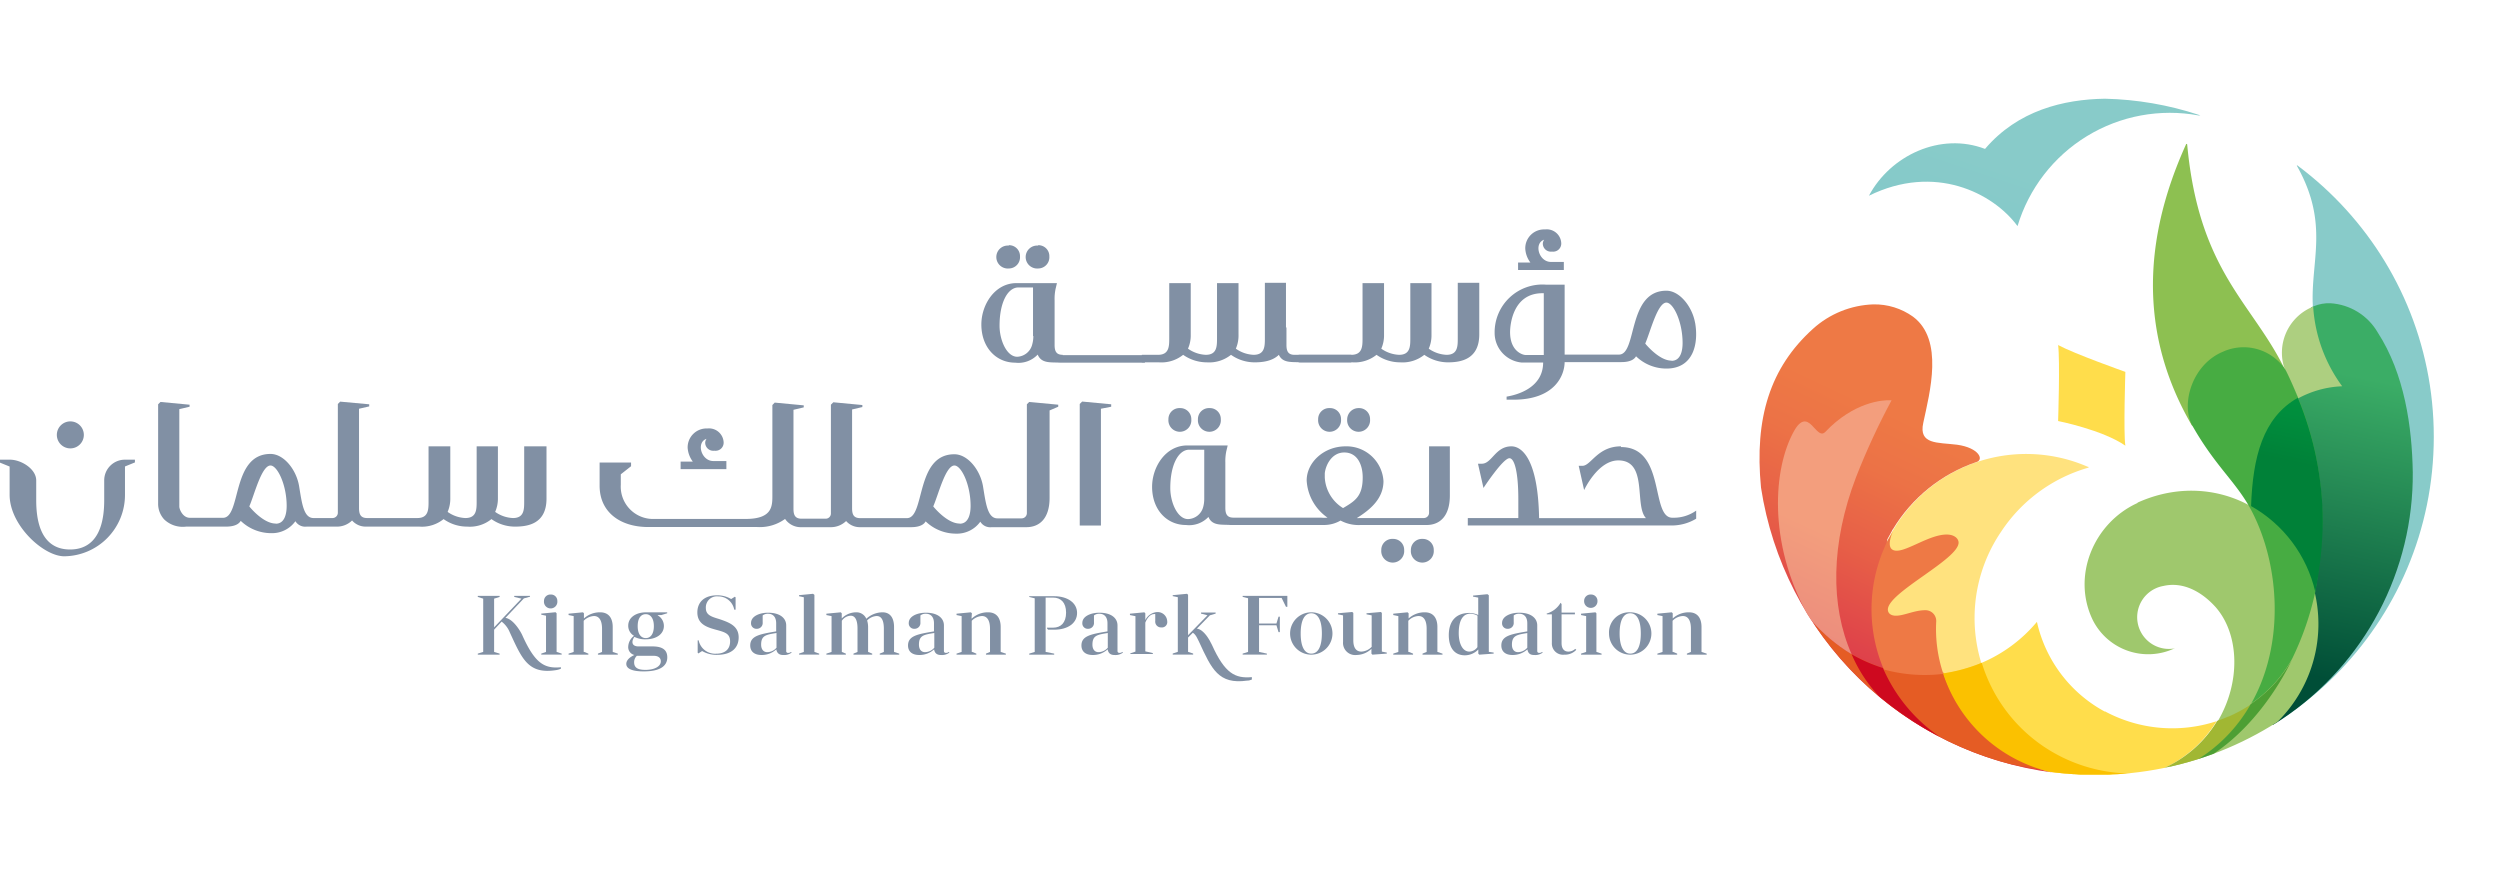<svg xmlns="http://www.w3.org/2000/svg" xmlns:xlink="http://www.w3.org/1999/xlink" viewBox="0 0 309.24 109.65"><defs><style>.cls-1{fill:none;}.cls-2{clip-path:url(#clip-path);}.cls-3{fill:#8190a4;}.cls-4{clip-path:url(#clip-path-49);}.cls-5{fill:#ffe27e;}.cls-6{fill:#ffdd4b;}.cls-7{clip-path:url(#clip-path-51);}.cls-8{fill:url(#linear-gradient);}.cls-9{fill:#88cbc9;}.cls-10{clip-path:url(#clip-path-53);}.cls-11{fill:url(#linear-gradient-2);}.cls-12{fill:#8dc051;}.cls-13{fill:#9fc86d;}.cls-14{fill:#a1b733;}.cls-15{fill:#4d9f34;}.cls-16{fill:#e55c24;}.cls-17{clip-path:url(#clip-path-60);}.cls-18{fill:url(#linear-gradient-3);}.cls-19{clip-path:url(#clip-path-61);}.cls-20{fill:url(#linear-gradient-4);}.cls-21{fill:#ee7945;}.cls-22{fill:#ce091f;}.cls-23{fill:#fbc100;}.cls-24{fill:#adcf80;}.cls-25{fill:#47ac42;}.cls-26{clip-path:url(#clip-path-67);}.cls-27{fill:url(#linear-gradient-5);}</style><clipPath id="clip-path" transform="translate(-0.04 12.21)"><rect class="cls-1" width="301.08" height="83.68"/></clipPath><clipPath id="clip-path-49" transform="translate(-0.04 12.21)"><circle class="cls-1" cx="259.27" cy="41.82" r="41.82"/></clipPath><clipPath id="clip-path-51" transform="translate(-0.04 12.21)"><path class="cls-1" d="M224.29,28.47c-5.28,4.77-7.26,11-6.42,19.64a41.94,41.94,0,0,0,36.07,35.23,18.3,18.3,0,0,1-13.55-12.29l-.34-.21a19.08,19.08,0,0,1-.81-5.92v-.21a1.07,1.07,0,0,0-1.09-1.18,6.38,6.38,0,0,0-2,.38,6.11,6.11,0,0,1-1.65.29c-.88,0-1.22-.54-1.22-1,0-1.18,2.2-2.75,4.52-4.39,2-1.4,4.22-3,4.22-3.89,0-.29-.34-.8-1.22-.8a10.19,10.19,0,0,0-3.59,1.1,7.33,7.33,0,0,1-2.58.84,1.07,1.07,0,0,1-1-.46.8.8,0,0,1-.13-.43,1.06,1.06,0,0,1,0-.67l.6-1.1s0-.08.08-.13a19.31,19.31,0,0,1,10.31-8.32c1-.25.38-1.77-2.37-2.15-2.41-.3-4.77,0-4.18-2.7.8-3.76,2.58-10.27-1.27-13.14a8.15,8.15,0,0,0-4.9-1.52A11.72,11.72,0,0,0,224.29,28.47Z"/></clipPath><linearGradient id="linear-gradient" x1="-6735.61" y1="-2006.98" x2="-6735.19" y2="-2006.98" gradientTransform="translate(507637.67 -571580.57) rotate(-65) scale(108.76)" gradientUnits="userSpaceOnUse"><stop offset="0" stop-color="#cf0d4f"/><stop offset="0.05" stop-color="#d1154e"/><stop offset="0.35" stop-color="#de404a"/><stop offset="0.62" stop-color="#e75f47"/><stop offset="0.84" stop-color="#ec7246"/><stop offset="1" stop-color="#ee7945"/></linearGradient><clipPath id="clip-path-53" transform="translate(-0.04 12.21)"><path class="cls-1" d="M286.22,25.68l-.3.13a19.37,19.37,0,0,0,3.38,9.54,13,13,0,0,0-5.37,1.57c.05.08.05.17.09.21a39.9,39.9,0,0,1,3,15.16,44.41,44.41,0,0,1-.59,6.3c-.09.63-.17,1.22-.25,1.85-.05.17-.09.34-.13.47A17,17,0,0,1,281,77.3l.17.17c.42-.26.84-.51,1.27-.81a36.34,36.34,0,0,0,16.05-30.45c-.09-5.58-1-12.16-4.35-17.32a7.28,7.28,0,0,0-5.83-3.59A4.85,4.85,0,0,0,286.22,25.68Z"/></clipPath><linearGradient id="linear-gradient-2" x1="-6730.1" y1="-1984.83" x2="-6729.67" y2="-1984.83" gradientTransform="matrix(18.19, -85.56, 85.56, 18.19, 292506.8, -539645.74)" gradientUnits="userSpaceOnUse"><stop offset="0" stop-color="#004e37"/><stop offset="1" stop-color="#3bad66"/></linearGradient><clipPath id="clip-path-60" transform="translate(-0.04 12.21)"><path class="cls-1" d="M245.58,6.21C240.09,4.1,233.88,7,231.22,12a0,0,0,0,0,0,0c8.11-4,15.33-.38,18.38,3.76h0A19.67,19.67,0,0,1,272,2.07c.13,0,.21,0,.21,0s0,0-.21-.08A39.86,39.86,0,0,0,260.41,0C255.3.08,249.64,1.44,245.58,6.21Z"/></clipPath><linearGradient id="linear-gradient-3" x1="-6709.55" y1="-1982.29" x2="-6709.13" y2="-1982.29" gradientTransform="matrix(22.53, -67.63, 67.63, 22.53, 285475.92, -409053.56)" gradientUnits="userSpaceOnUse"><stop offset="0" stop-color="#0975bb"/><stop offset="0.07" stop-color="#2184be"/><stop offset="0.17" stop-color="#419ac1"/><stop offset="0.28" stop-color="#5bacc4"/><stop offset="0.41" stop-color="#70bac6"/><stop offset="0.55" stop-color="#7ec4c8"/><stop offset="0.72" stop-color="#85c9c9"/><stop offset="1" stop-color="#88cbc9"/></linearGradient><clipPath id="clip-path-61" transform="translate(-0.04 12.21)"><path class="cls-1" d="M225.81,41.23c-.46.46-.88,0-1.39-.55-.63-.72-1.4-1.4-2.41.33-2.7,4.74-3.21,13.9,1.48,22.56.21.3.38.63.59.93a20.84,20.84,0,0,0,5,4.22c-2.66-6-2.58-13.72.55-21.92a87.65,87.65,0,0,1,4.39-9.5h-.21C233,37.26,229.36,37.47,225.81,41.23Z"/></clipPath><linearGradient id="linear-gradient-4" x1="-6704.81" y1="-1993.27" x2="-6704.38" y2="-1993.27" gradientTransform="translate(336570 -379339.45) rotate(-65) scale(72.49)" gradientUnits="userSpaceOnUse"><stop offset="0" stop-color="#e1737c"/><stop offset="1" stop-color="#f39e7d"/></linearGradient><clipPath id="clip-path-67" transform="translate(-0.04 12.21)"><path class="cls-1" d="M278.49,50.39A16.41,16.41,0,0,1,286.43,61a46.3,46.3,0,0,0,.93-8.75A40.14,40.14,0,0,0,284.27,37C279.92,39.45,278.7,44.39,278.49,50.39Z"/></clipPath><linearGradient id="linear-gradient-5" x1="-6689.94" y1="-1955" x2="-6689.52" y2="-1955" gradientTransform="matrix(11.33, -53.28, 53.28, 11.33, 180212.69, -334238.15)" gradientUnits="userSpaceOnUse"><stop offset="0" stop-color="#008138"/><stop offset="0.26" stop-color="#008e3d"/><stop offset="0.63" stop-color="#009a42"/><stop offset="1" stop-color="#009e44"/></linearGradient></defs><g id="Layer_2" data-name="Layer 2"><g id="Layer_1-2" data-name="Layer 1"><g class="cls-2"><path class="cls-3" d="M8.87,39.92a1.67,1.67,0,0,1,0,3.33,1.67,1.67,0,1,1,0-3.33" transform="translate(-0.04 12.21)"/></g><g class="cls-2"><path class="cls-3" d="M146,38.27a1.36,1.36,0,0,1,1.4,1.39,1.42,1.42,0,1,1-2.83,0A1.36,1.36,0,0,1,146,38.27" transform="translate(-0.04 12.21)"/></g><g class="cls-2"><path class="cls-3" d="M149.65,38.27a1.35,1.35,0,0,1,1.4,1.39,1.42,1.42,0,1,1-2.83,0,1.36,1.36,0,0,1,1.43-1.39" transform="translate(-0.04 12.21)"/></g><g class="cls-2"><path class="cls-3" d="M164.52,38.27a1.35,1.35,0,0,1,1.4,1.39,1.42,1.42,0,1,1-2.83,0,1.36,1.36,0,0,1,1.43-1.39" transform="translate(-0.04 12.21)"/></g><g class="cls-2"><path class="cls-3" d="M168.11,38.27a1.35,1.35,0,0,1,1.4,1.39,1.42,1.42,0,1,1-2.83,0,1.41,1.41,0,0,1,1.43-1.39" transform="translate(-0.04 12.21)"/></g><g class="cls-2"><path class="cls-3" d="M172.34,54.45a1.35,1.35,0,0,1,1.39,1.39,1.42,1.42,0,1,1-2.83,0,1.36,1.36,0,0,1,1.44-1.39" transform="translate(-0.04 12.21)"/></g><g class="cls-2"><path class="cls-3" d="M176,54.45a1.35,1.35,0,0,1,1.39,1.39,1.42,1.42,0,1,1-2.83,0A1.37,1.37,0,0,1,176,54.45" transform="translate(-0.04 12.21)"/></g><g class="cls-2"><path class="cls-3" d="M200.55,43c-2.91,0-3.71,2.41-4.77,2.41h-.46l.67,3s1.69-3.67,4.23-3.67c3.71,0,1.94,5.58,3.42,7.14H190.42C190.29,44.52,188.26,43,187,43c-2,0-2.41,2.15-3.67,2.15h-.47l.68,3s2.41-3.68,3.21-3.68c.63,0,1.1,1.74,1.1,5.07v2.33h-6.25v.92h25.17a5.84,5.84,0,0,0,3.08-.84l0-1a4.76,4.76,0,0,1-2.88.88c-2.83.13-.8-8.74-6.42-8.74" transform="translate(-0.04 12.21)"/></g><g class="cls-2"><path class="cls-3" d="M176.81,43v8.23a.65.65,0,0,1-.63.64h-8a.75.75,0,0,1-.3,0c1.6-1,3.29-2.37,3.29-4.57a4.58,4.58,0,0,0-4.68-4.3c-2.71,0-4.82,2-4.82,4.22a6,6,0,0,0,2.58,4.6,3.75,3.75,0,0,1-.81,0H152.61c-.8,0-1-.47-1-1.23V45a6.05,6.05,0,0,1,.12-1.4l.17-.71h-5c-2.71,0-4.35,2.7-4.35,5.11,0,2.87,1.85,4.73,4.18,4.73a3.28,3.28,0,0,0,2.79-1c.46,1.14,1.64.92,2.74,1h11.53a4.07,4.07,0,0,0,2.07-.55,4.7,4.7,0,0,0,2.49.55h8.16c1.6,0,2.87-1.06,2.87-3.64V43ZM149,49.5a3.78,3.78,0,0,1-.13,1A2,2,0,0,1,147,52c-1.31,0-2.2-2.07-2.2-3.84,0-2.88,1-4.65,2.24-4.74H149s0,5.92,0,6m17.19,1.23a4.74,4.74,0,0,1-2.28-3.8c0-.13,0-.34,0-.51.09-.93.81-2.58,2.41-2.58s2.28,1.48,2.28,3.09c0,2.32-.93,2.91-2.45,3.8" transform="translate(-0.04 12.21)"/></g><g class="cls-2"><path class="cls-3" d="M89.84,44.82H88.28c-1.52,0-2.15-2.33-.84-2.75a.87.87,0,0,0-.17.47,1,1,0,0,0,1.14,1,1,1,0,0,0,1.14-1.06,1.81,1.81,0,0,0-2-1.69,2.34,2.34,0,0,0-2.45,2.41,3.21,3.21,0,0,0,.64,1.69H84.23v.93h5.66v-1Z" transform="translate(-0.04 12.21)"/></g><g class="cls-2"><path class="cls-3" d="M8.7,55.76c-1.9,0-4.18-1-4.18-6.09V47.22c0-1.43-1.86-2.57-3.25-2.57H0V45l1.23.5V49c0,3.75,4.18,7.6,6.76,7.6A7.59,7.59,0,0,0,15.5,49V45.49l1.23-.5v-.34H15.5a2.56,2.56,0,0,0-2.57,2.57v2.45c0,5.11-2.33,6.09-4.23,6.09" transform="translate(-0.04 12.21)"/></g><g class="cls-2"><polygon class="cls-3" points="137.45 50.31 137.45 50.01 133.86 49.67 133.56 49.97 133.56 65.01 136.18 65.01 136.18 50.56 137.45 50.31"/></g><g class="cls-2"><path class="cls-3" d="M64.88,43v6.8c0,1,0,2.07-1.39,2.07a4.11,4.11,0,0,1-2.2-.76,4.13,4.13,0,0,0,.34-1.73V43H59v6.8c0,1,0,2.07-1.4,2.07a4.08,4.08,0,0,1-2.19-.76,4.13,4.13,0,0,0,.33-1.73V43H53.05v6.8c0,1,0,2.07-1.39,2.07H45.45c-.8,0-1-.47-1-1.23V38.35l1.26-.29V37.8l-3.59-.33-.29.29V51.24a.66.66,0,0,1-.64.63H38.82c-1.23,0-1.44-1.86-1.78-3.93s-1.9-4-3.54-4c-4.86,0-3.59,7.9-5.88,7.9H23.53c-.89,0-1.31-1.06-1.31-1.39V38.4l1.27-.3v-.25l-3.6-.34-.29.29V50.05a2.84,2.84,0,0,0,.76,2,3.31,3.31,0,0,0,2.7.88H28c1.44,0,1.73-.59,1.82-.71a5.45,5.45,0,0,0,3.76,1.52,3.56,3.56,0,0,0,3-1.48,1.42,1.42,0,0,0,1.39.67h3.68a2.66,2.66,0,0,0,1.94-.76,2.22,2.22,0,0,0,1.65.76h6.67a4.25,4.25,0,0,0,3-.93,5,5,0,0,0,2.92.93,4.23,4.23,0,0,0,3-.93,5,5,0,0,0,2.92.93c1.56,0,3.89-.33,3.89-3.46V43H64.88ZM34.13,52.55c-1.52,0-3.17-2-3.25-2.12.63-1.47,1.52-5.06,2.62-5.06.84,0,2,2.36,2,5,0,.8-.17,2.2-1.35,2.2" transform="translate(-0.04 12.21)"/></g><g class="cls-2"><path class="cls-3" d="M130.94,38.1v-.25l-3.59-.34-.29.29V51.28a.65.65,0,0,1-.64.63h-3c-1.23,0-1.44-1.86-1.78-3.93s-1.9-4-3.55-4c-4.85,0-3.59,7.9-5.87,7.9h-5.78c-.81,0-1-.46-1-1.22V38.44l1.27-.3v-.25l-3.59-.34-.3.3V51.32a.64.64,0,0,1-.63.63h-3c-.8,0-1-.46-1-1.22V38.48l1.27-.3v-.25l-3.59-.34-.29.3v11c0,1.4.12,3.09-3.3,3.09H80.64a4,4,0,0,1-3.81-4.23V46.46l1.27-1V45H74.21v2.87c0,3.33,2.62,5.11,6,5.11H93.69a5.3,5.3,0,0,0,3.46-1A2.34,2.34,0,0,0,99,53h3.76a2.7,2.7,0,0,0,1.94-.76,2.25,2.25,0,0,0,1.65.76h6.38c1.43,0,1.73-.59,1.81-.72a5.4,5.4,0,0,0,3.76,1.52,3.56,3.56,0,0,0,3-1.48,1.43,1.43,0,0,0,1.4.68H127c1.61,0,2.87-1.06,2.87-3.63V38.56Zm-12.2,14.45c-1.53,0-3.17-2-3.26-2.12.64-1.47,1.52-5.06,2.62-5.06.85,0,2,2.36,2,5,0,.8-.17,2.2-1.35,2.2" transform="translate(-0.04 12.21)"/></g><g class="cls-2"><path class="cls-3" d="M68.17,61.33a.78.78,0,0,1,.81.8.83.83,0,1,1-1.65,0,.79.79,0,0,1,.84-.8" transform="translate(-0.04 12.21)"/></g><g class="cls-2"><polygon class="cls-3" points="66.95 80.85 67.54 80.64 67.54 76.16 66.95 76.03 66.95 75.9 68.72 75.73 68.85 75.86 68.85 80.64 69.48 80.85 69.48 80.97 66.95 80.97 66.95 80.85"/></g><g class="cls-2"><path class="cls-3" d="M72.31,68.43l.51.21v.13H70.37v-.13l.63-.21V64l-.63-.13V63.7l1.78-.17.12.12,0,.64,0,0a2.92,2.92,0,0,1,2-.76c1.1,0,1.56.76,1.56,1.82v3.08l.63.21v.13H74v-.13l.51-.21V65.56c0-.85-.25-1.57-1-1.57a1.91,1.91,0,0,0-1.27.59v3.85Z" transform="translate(-0.04 12.21)"/></g><g class="cls-2"><path class="cls-3" d="M81.4,63.91a1.5,1.5,0,0,1,.76,1.31c0,1-.93,1.65-2.24,1.65a2.87,2.87,0,0,1-1.4-.3,1.08,1.08,0,0,0-.25.63c0,.34.25.55.76.55h1.73c1.27,0,1.82.47,1.82,1.35,0,1.1-.93,1.74-2.92,1.74-1.35,0-2.15-.3-2.15-.93,0-.43.38-.81,1-1.1a1,1,0,0,1-.76-1.06,1.74,1.74,0,0,1,.72-1.31,1.42,1.42,0,0,1-.72-1.26c0-1,.93-1.65,2.24-1.65h2.58v.12l-.72.22H81.4Zm-2.58,5a1.07,1.07,0,0,0-.34.81c0,.72.55.93,1.39.93,1.15,0,1.91-.43,1.91-1.06,0-.38-.26-.68-.89-.68H78.82m1.1-2.19c.59,0,1-.51,1-1.48s-.42-1.48-1-1.48-1,.47-1,1.48.43,1.48,1,1.48" transform="translate(-0.04 12.21)"/></g><g class="cls-2"><path class="cls-3" d="M86.3,67h.16a2.08,2.08,0,0,0,2.16,1.65c1.1,0,1.73-.55,1.73-1.52s-.63-1.14-1.73-1.44-2.32-.67-2.32-2.15c0-1.18.76-2.11,2.45-2.11a3.28,3.28,0,0,1,1.73.46l.46-.29.09.08v1.52h-.17a2,2,0,0,0-2-1.64A1.37,1.37,0,0,0,87.35,63c0,.84.63,1.06,1.61,1.35,1.26.42,2.45.85,2.45,2.28,0,1.23-.81,2.16-2.66,2.16a3.49,3.49,0,0,1-1.86-.47l-.47.3-.08-.09V67Z" transform="translate(-0.04 12.21)"/></g><g class="cls-2"><path class="cls-3" d="M96.09,68.09a2.63,2.63,0,0,1-1.85.72c-.93,0-1.4-.47-1.4-1.18,0-1.19,1.19-1.4,3.21-1.74v-1c0-.72-.34-1.18-1-1.18a1,1,0,0,0-.67.21v.85a.72.72,0,0,1-.72.8.67.67,0,0,1-.72-.72c0-.84,1.06-1.27,2.11-1.27,1.48,0,2.24.68,2.24,1.57V68.3a.22.22,0,0,0,.25.25.49.49,0,0,0,.34-.12l.09.08a1.54,1.54,0,0,1-1.06.3c-.42,0-.76-.17-.85-.72Zm0-2c-1.3.21-1.9.3-1.9,1.44,0,.59.3.93.76.93a1.52,1.52,0,0,0,1.14-.55Z" transform="translate(-0.04 12.21)"/></g><g class="cls-2"><polygon class="cls-3" points="98.84 80.85 99.43 80.64 99.43 73.88 98.84 73.75 98.84 73.62 100.57 73.45 100.74 73.58 100.74 80.64 101.33 80.85 101.33 80.97 98.84 80.97 98.84 80.85"/></g><g class="cls-2"><path class="cls-3" d="M104.16,68.43l.51.21v.13h-2.41v-.13l.64-.21V64l-.64-.13V63.7l1.78-.17.12.12,0,.64,0,0a2.51,2.51,0,0,1,1.78-.76,1.32,1.32,0,0,1,1.26.8,3,3,0,0,1,2-.8c1,0,1.43.76,1.43,1.82v3.08l.64.21v.13h-2.41v-.13l.51-.21V65.56c0-.89-.22-1.57-.89-1.57a1.77,1.77,0,0,0-1.18.55,2.82,2.82,0,0,1,.12.8v3.09l.51.21v.13h-2.32v-.13l.5-.21V65.51c0-.84-.21-1.56-.84-1.56a1.39,1.39,0,0,0-1.1.63v3.85Z" transform="translate(-0.04 12.21)"/></g><g class="cls-2"><path class="cls-3" d="M115.61,68.09a2.65,2.65,0,0,1-1.86.72c-.93,0-1.39-.47-1.39-1.18,0-1.19,1.18-1.4,3.21-1.74v-1c0-.72-.34-1.18-1-1.18a1,1,0,0,0-.68.21v.85a.72.72,0,0,1-.72.8.67.67,0,0,1-.72-.72c0-.84,1.06-1.27,2.12-1.27,1.47,0,2.23.68,2.23,1.57V68.3c0,.17.09.25.26.25a.52.52,0,0,0,.34-.12l.08.08a1.51,1.51,0,0,1-1.06.3c-.42,0-.76-.17-.84-.72Zm0-2c-1.31.21-1.9.3-1.9,1.44,0,.59.29.93.76.93a1.56,1.56,0,0,0,1.14-.55Z" transform="translate(-0.04 12.21)"/></g><g class="cls-2"><path class="cls-3" d="M120.3,68.43l.51.21v.13h-2.45v-.13l.63-.21V64l-.63-.13V63.7l1.77-.17.13.12-.05.64.05,0a2.89,2.89,0,0,1,2-.76c1.1,0,1.56.76,1.56,1.82v3.08l.64.21v.13H122v-.13l.5-.21V65.56c0-.85-.25-1.57-1-1.57a1.89,1.89,0,0,0-1.26.59v3.85Z" transform="translate(-0.04 12.21)"/></g><g class="cls-2"><path class="cls-3" d="M129.38,61.75v6.68l1.06.21v.13h-3.09v-.13l.68-.21V61.8l-.68-.17v-.09h3.09c1.64,0,2.83.81,2.83,2.07s-1.14,2.07-2.83,2.07h-.76l-.13-.17v-.08h.76c.93,0,1.6-.59,1.6-1.86s-.67-1.86-1.6-1.86h-.93Z" transform="translate(-0.04 12.21)"/></g><g class="cls-2"><path class="cls-3" d="M137.07,68.09a2.65,2.65,0,0,1-1.86.72c-.93,0-1.4-.47-1.4-1.18,0-1.19,1.19-1.4,3.22-1.74v-1c0-.72-.34-1.18-1-1.18a1,1,0,0,0-.67.21v.85a.72.72,0,0,1-.72.8.67.67,0,0,1-.72-.72c0-.84,1.06-1.27,2.11-1.27,1.48,0,2.24.68,2.24,1.57V68.3c0,.17.09.25.26.25a.48.48,0,0,0,.33-.12l.09.08a1.51,1.51,0,0,1-1.06.3c-.42,0-.76-.17-.84-.72Zm0-2c-1.31.21-1.9.3-1.9,1.44,0,.59.29.93.76.93a1.56,1.56,0,0,0,1.14-.55Z" transform="translate(-0.04 12.21)"/></g><g class="cls-2"><path class="cls-3" d="M140.45,64l-.64-.13V63.7l1.78-.17.12.12,0,.85,0,0a1.76,1.76,0,0,1,1.44-1,1.19,1.19,0,0,1,1.27,1.14.66.66,0,0,1-.72.76.72.72,0,0,1-.76-.8v-.85a.17.17,0,0,0-.13,0c-.72,0-1.1,1.06-1.1,1.06v3.55l.93.21v.12h-2.78V68.6l.63-.21V64Z" transform="translate(-0.04 12.21)"/></g><g class="cls-2"><path class="cls-3" d="M69.4,70.33c-2,.17-3.17-.42-4.77-4-.3-.64-1.19-2-2.07-2.11l2.28-2.41.76-.21V61.5H63.65v.13l.89.21-3.38,3.55V61.84l.68-.21V61.5h-2.7v.13l.67.21v6.59l-.67.21v.13h2.7v-.13l-.68-.21V65.68l.93-1a3.17,3.17,0,0,1,1,1.31c1.52,3.3,2.28,5.24,5.74,4.69a2.41,2.41,0,0,0,.59-.17l0-.21H69.4" transform="translate(-0.04 12.21)"/></g><g class="cls-2"><path class="cls-3" d="M154.85,71.55c-2,.17-3.29-.42-4.9-4-.3-.63-1-1.9-1.86-2l1.61-1.65.71-.21v-.13H148.6v.13l.8.21L147,66.36v-5l-.13-.12-1.77.17v.12l.63.13v6.76l-.63.21v.13h2.53v-.13l-.63-.21V66.65l.59-.59c.38.21.63.85.8,1.19,1.52,3.29,2.37,5.23,5.91,4.73.17,0,.26,0,.59-.13l0-.3h-.13" transform="translate(-0.04 12.21)"/></g><g class="cls-2"><polygon class="cls-3" points="155.74 77.34 155.74 80.64 156.71 80.85 156.71 80.97 153.71 80.97 153.71 80.85 154.38 80.64 154.38 74 153.71 73.83 153.71 73.71 159.24 73.71 159.24 75.06 159.07 75.06 158.53 73.96 155.74 73.96 155.74 77.13 157.89 77.13 158.15 76.28 158.31 76.28 158.31 78.19 158.15 78.19 157.89 77.34 155.74 77.34"/></g><g class="cls-2"><path class="cls-3" d="M162.24,63.53a2.62,2.62,0,1,1,0,5.24,2.62,2.62,0,0,1,0-5.24m0,5.11c.8,0,1.31-.8,1.31-2.49s-.51-2.5-1.31-2.5-1.31.81-1.31,2.5.51,2.49,1.31,2.49" transform="translate(-0.04 12.21)"/></g><g class="cls-2"><path class="cls-3" d="M171.58,68.51v.13l-1.78.13-.12-.13,0-.59,0,0a2.74,2.74,0,0,1-1.86.76,1.5,1.5,0,0,1-1.65-1.61V63.91l-.63-.13v-.13l1.77-.16.13.12V67c0,.76.25,1.39,1,1.39a1.87,1.87,0,0,0,1.27-.59V63.91l-.64-.13v-.13l1.78-.16.12.12v4.78Z" transform="translate(-0.04 12.21)"/></g><g class="cls-2"><path class="cls-3" d="M174.32,68.43l.51.21v.13h-2.45v-.13l.63-.21V64l-.63-.13V63.7l1.77-.17.13.12,0,.64,0,0a2.92,2.92,0,0,1,2-.76c1.09,0,1.56.76,1.56,1.82v3.08l.63.21v.13H176v-.13l.51-.21V65.56c0-.85-.25-1.57-1-1.57a1.83,1.83,0,0,0-1.27.59v3.85Z" transform="translate(-0.04 12.21)"/></g><g class="cls-2"><path class="cls-3" d="M184.8,68.51v.13l-1.78.13-.12-.13,0-.51,0,0a2.32,2.32,0,0,1-1.65.72c-1.35,0-2-1-2-2.49,0-1.78.93-2.75,2.54-2.75a2.63,2.63,0,0,1,1.1.25V61.71l-.64-.12v-.13l1.78-.17.17.13v7Zm-2-4.56a1.85,1.85,0,0,0-.88-.25c-.93,0-1.44.84-1.44,2.4,0,1.36.51,2.29,1.31,2.29a1.26,1.26,0,0,0,1-.55Z" transform="translate(-0.04 12.21)"/></g><g class="cls-2"><path class="cls-3" d="M189,68.09a2.72,2.72,0,0,1-1.86.72c-.93,0-1.39-.47-1.39-1.18,0-1.19,1.18-1.4,3.21-1.74v-1c0-.72-.34-1.18-1-1.18a1,1,0,0,0-.68.21v.85a.72.72,0,0,1-.72.8.67.67,0,0,1-.72-.72c0-.84,1.06-1.27,2.12-1.27,1.47,0,2.23.68,2.23,1.57V68.3c0,.17.09.25.26.25a.52.52,0,0,0,.34-.12l.08.08a1.51,1.51,0,0,1-1.06.3c-.46,0-.76-.17-.84-.72Zm0-2c-1.31.21-1.94.3-1.94,1.44,0,.59.29.93.76.93a1.56,1.56,0,0,0,1.14-.55V66.06Z" transform="translate(-0.04 12.21)"/></g><g class="cls-2"><path class="cls-3" d="M191.3,63.7a2.91,2.91,0,0,0,1.78-1.35l.12.16v1.06h1.65v.21H193.2v3.55c0,.63.26,1.06.85,1.06a1.24,1.24,0,0,0,.84-.34l.13.12a1.91,1.91,0,0,1-1.48.6A1.38,1.38,0,0,1,192,67.33V63.78h-.63V63.7Z" transform="translate(-0.04 12.21)"/></g><g class="cls-2"><path class="cls-3" d="M195.61,68.64l.63-.21V64l-.63-.13V63.7l1.78-.17.12.12v4.78l.64.21v.13h-2.54Zm1.23-7.31a.78.78,0,0,1,.8.8.81.81,0,0,1-.8.85.82.82,0,0,1-.85-.85.79.79,0,0,1,.85-.8" transform="translate(-0.04 12.21)"/></g><g class="cls-2"><path class="cls-3" d="M201.69,63.53a2.62,2.62,0,1,1-2.62,2.62,2.49,2.49,0,0,1,2.62-2.62m0,5.11c.81,0,1.31-.8,1.31-2.49s-.5-2.5-1.31-2.5-1.31.81-1.31,2.5.55,2.49,1.31,2.49" transform="translate(-0.04 12.21)"/></g><g class="cls-2"><path class="cls-3" d="M207,68.43l.5.21v.13h-2.45v-.13l.64-.21V64l-.64-.13V63.7l1.78-.17.12.12,0,.64,0,0a2.92,2.92,0,0,1,2-.76c1.1,0,1.56.76,1.56,1.82v3.08l.64.21v.13h-2.45v-.13l.5-.21V65.56c0-.85-.25-1.57-1-1.57a1.85,1.85,0,0,0-1.27.59v3.85Z" transform="translate(-0.04 12.21)"/></g><g class="cls-2"><path class="cls-3" d="M124.82,18.12a1.35,1.35,0,0,1,1.39,1.39A1.39,1.39,0,0,1,124.82,21a1.42,1.42,0,1,1,0-2.83" transform="translate(-0.04 12.21)"/></g><g class="cls-2"><path class="cls-3" d="M128.45,18.12a1.35,1.35,0,0,1,1.39,1.39A1.39,1.39,0,0,1,128.45,21a1.42,1.42,0,1,1,0-2.83" transform="translate(-0.04 12.21)"/></g><g class="cls-2"><path class="cls-3" d="M131.49,31.68c-.8,0-1-.46-1-1.23V24.92a5.93,5.93,0,0,1,.12-1.39l.17-.72h-5c-2.71,0-4.35,2.7-4.35,5.11,0,2.87,1.85,4.73,4.18,4.73a3.28,3.28,0,0,0,2.79-1c.46,1.14,1.64.93,2.74,1h10.52v-.93H131.49Zm-3.63-2.32a3.72,3.72,0,0,1-.13,1,2,2,0,0,1-1.86,1.56c-1.31,0-2.19-2.07-2.19-3.84,0-2.88,1-4.65,2.24-4.73h1.9s0,5.91,0,6" transform="translate(-0.04 12.21)"/></g><g class="cls-2"><path class="cls-3" d="M160.17,31.68c-.8,0-1-.46-1-1.23V28.3h-2.62v1a2,2,0,0,1,.25,1c-.21.72.13,1.14-.46,1.31l-1.23.88c1-.12,2.71-.42,3.09-.88.46,1.14,1.64.93,2.74,1h6.25v-.93Z" transform="translate(-0.04 12.21)"/></g><g class="cls-2"><path class="cls-3" d="M193.46,20.19h-1.57c-1.52,0-2.15-2.32-.84-2.75a.87.87,0,0,0-.17.47,1,1,0,0,0,1.14,1,1,1,0,0,0,1.14-1.05,1.79,1.79,0,0,0-2-1.69,2.33,2.33,0,0,0-2.45,2.4,3.16,3.16,0,0,0,.63,1.69h-1.52v.93h5.66v-1Z" transform="translate(-0.04 12.21)"/></g><g class="cls-2"><path class="cls-3" d="M180.36,22.81v6.8c0,1,0,2.07-1.39,2.07a4.11,4.11,0,0,1-2.2-.76,4.09,4.09,0,0,0,.34-1.73V22.81h-2.62v6.8c0,1,0,2.07-1.39,2.07a4.11,4.11,0,0,1-2.2-.76,4.09,4.09,0,0,0,.34-1.73V22.81h-2.66v6.8c0,1,0,2.07-1.4,2.07h-6.5v.93h6.63a4.32,4.32,0,0,0,3-.93,5.05,5.05,0,0,0,2.91.93,4.3,4.3,0,0,0,3-.93,5.11,5.11,0,0,0,2.92.93c1.56,0,3.88-.34,3.88-3.46V22.77h-2.66Z" transform="translate(-0.04 12.21)"/></g><g class="cls-2"><path class="cls-3" d="M156.5,22.81v6.8c0,1,0,2.07-1.4,2.07a4.08,4.08,0,0,1-2.19-.76,4.1,4.1,0,0,0,.33-1.73V22.81h-2.66v6.8c0,1,0,2.07-1.39,2.07a4.11,4.11,0,0,1-2.2-.76,4.09,4.09,0,0,0,.34-1.73V22.81h-2.66v6.8c0,1,0,2.07-1.39,2.07h-2v.93h2.11a4.3,4.3,0,0,0,3-.93,5.11,5.11,0,0,0,2.92.93,4.32,4.32,0,0,0,3-.93,5.05,5.05,0,0,0,2.91.93c1.56,0,3.89-.34,3.89-3.46V22.77H156.5Z" transform="translate(-0.04 12.21)"/></g><g class="cls-2"><path class="cls-3" d="M209.72,27.75c-.34-2-1.9-4-3.55-4-4.86,0-3.59,7.9-5.87,7.9h-7.1v.93h7.4c1.43,0,1.73-.59,1.81-.72a5.4,5.4,0,0,0,3.76,1.52c3.34,0,4-3.08,3.55-5.66M206.8,32.4c-1.52,0-3.16-2-3.25-2.11.64-1.48,1.52-5.07,2.62-5.07.85,0,2,2.36,2,5,0,.8-.17,2.2-1.36,2.2" transform="translate(-0.04 12.21)"/></g><g class="cls-2"><path class="cls-3" d="M191.26,23a5.91,5.91,0,0,0-6.34,6,3.68,3.68,0,0,0,3.3,3.63h2.7c0,3.12-3.17,4-4.52,4.22v.38h.85c5.11,0,6.33-3,6.33-4.69V23Zm-.3,8.7h-2.23c-.3,0-1.9-.42-1.9-2.83,0-.8.29-4.81,4-4.81H191v7.64" transform="translate(-0.04 12.21)"/></g><g class="cls-4"><path class="cls-5" d="M263.74,83.42A19.75,19.75,0,0,1,252.68,80a19,19,0,0,1-5.11-26.44,19.27,19.27,0,0,1,10.72-7.9.07.07,0,1,0,0-.13,19.1,19.1,0,0,0-17.4,33.92,41.45,41.45,0,0,0,18.29,4.18,30.73,30.73,0,0,0,4.56-.21" transform="translate(-0.04 12.21)"/></g><g class="cls-4"><path class="cls-6" d="M260.41,75.82A16.77,16.77,0,0,1,252,64.71s0,0,0,0a18.13,18.13,0,0,1-6.84,5.07,18.76,18.76,0,0,1-4.77,1.31,18.36,18.36,0,0,0,13.72,12.29c.26,0,.51,0,.72.09s.34,0,.51,0,.55,0,.8.08.34,0,.47,0c.29,0,.59.05.88.05h.42c.43,0,.89,0,1.31,0h1.36a4.9,4.9,0,0,0,.76,0h.33c.26,0,.51-.05.76-.05a.75.75,0,0,0,.3,0c.3,0,.55,0,.84-.08h.13c1.31-.13,2.58-.34,3.85-.59A14.86,14.86,0,0,0,274.22,77a17.57,17.57,0,0,1-13.81-1.22" transform="translate(-0.04 12.21)"/></g><g class="cls-7"><polygon class="cls-8" points="194.85 85.2 223.57 23.53 276.08 48.03 247.31 109.65 194.85 85.2"/></g><g class="cls-4"><path class="cls-9" d="M284.27,8.28c-.08-.09-.17,0-.08.08,4,7.14,1.64,11.7,1.94,17.32a.59.59,0,0,0,0,.26.32.32,0,0,1,.13-.05,5.93,5.93,0,0,1,2.07-.42A7.1,7.1,0,0,1,294,28.93c2.74,4.23,4.18,10,4.31,17.2a35.51,35.51,0,0,1-4.65,18,37.4,37.4,0,0,1-10.43,11.66s-.93.63-1.48,1c-.3.21-.51.43-.51.6a41.8,41.8,0,0,0,3-69.15" transform="translate(-0.04 12.21)"/></g><g class="cls-10"><polygon class="cls-11" points="270.38 87.39 281.74 33.88 309.24 39.75 297.87 93.27 270.38 87.39"/></g><g class="cls-4"><path class="cls-12" d="M271.43,35.27a7,7,0,0,1,3.63-3.72,6.65,6.65,0,0,1,2.54-.5,5.67,5.67,0,0,1,4.77,2.45l.34.08c-4-8.32-10.65-12.08-12.12-27.88,0-.12-.13-.17-.17,0-7.1,15.71-3.64,27.2.8,34.81l.13-.3a6.37,6.37,0,0,1,.08-4.9" transform="translate(-0.04 12.21)"/></g><g class="cls-4"><path class="cls-13" d="M264.46,50c-5.49,2.49-8.19,9.12-5.53,14.53A7.67,7.67,0,0,0,269,68c.09,0,.05-.08,0,0a3.92,3.92,0,0,1-1.35-7.73c2.41-.55,4.69.68,6.42,2.58,3,3.38,3.17,9.38.25,14.23a14.89,14.89,0,0,1-6.67,5.87h0l.63-.12a41.92,41.92,0,0,0,12.93-5.24A17,17,0,0,0,285,57.32c-4-7.82-12.67-10.94-20.57-7.35" transform="translate(-0.04 12.21)"/></g><g class="cls-4"><path class="cls-6" d="M254.62,30.45c.25,2,0,9.42,0,9.42s5.53,1.1,8.32,3.05h0c-.25-1.48,0-9.13,0-9.13s-6.33-2.24-8.36-3.34h0" transform="translate(-0.04 12.21)"/></g><g class="cls-4"><path class="cls-14" d="M275.7,76.41c-.47.21-.93.38-1.4.55a14.68,14.68,0,0,1-6.67,5.87h0l.68-.12h.08l1.52-.39a1.58,1.58,0,0,0,.21,0c.51-.12,1-.29,1.48-.42.08,0,.17,0,.21-.08h0a18.9,18.9,0,0,0,6.64-6.89,18,18,0,0,1-2.79,1.52" transform="translate(-0.04 12.21)"/></g><g class="cls-4"><path class="cls-15" d="M278.44,74.89a19.12,19.12,0,0,1-6.63,6.89c.47-.13.93-.3,1.4-.47a.57.57,0,0,1,.25-.08,1.32,1.32,0,0,1,.29-.13h0c6.38-4.22,9.59-11.32,9.8-11.7a16.73,16.73,0,0,1-5.11,5.49" transform="translate(-0.04 12.21)"/></g><g class="cls-4"><path class="cls-16" d="M240.39,71.05a18,18,0,0,1-7.27-.59,19.73,19.73,0,0,1-4-1.74,20.49,20.49,0,0,1-5.07-4.26c.09.12.17.29.25.42s.26.38.38.59.47.63.68,1l.25.38c.05.09.13.13.17.21.26.34.55.72.85,1.06.08.08.17.21.25.3.34.42.68.8,1.06,1.22a5.5,5.5,0,0,1,.38.42c.25.3.5.55.76.85l.12.12.38.38.76.77c.17.16.34.33.51.46s.51.46.76.72.38.29.55.46.51.42.8.68c.09,0,.13.13.21.17a4.8,4.8,0,0,0,.6.46,3.1,3.1,0,0,1,.38.3c.29.21.59.46.88.67l.34.26c.42.29.85.59,1.27.84a0,0,0,0,1,0,0c.42.26.8.51,1.23.76a1.63,1.63,0,0,0,.38.22c.33.16.63.38,1,.54a1.88,1.88,0,0,0,.42.22c.38.21.76.38,1.14.59a0,0,0,0,1,0,0,.19.19,0,0,1,.09,0c.29.13.63.3.93.42.12.09.29.13.42.22l.29.12c.3.13.55.21.85.34.13,0,.29.13.42.17l.38.13c.25.08.55.21.8.29l.38.13.22.08s.12,0,.16,0a7.16,7.16,0,0,1,.89.3c.17,0,.38.13.55.17h0a8.93,8.93,0,0,0,1.1.29,1.05,1.05,0,0,0,.38.09,1.31,1.31,0,0,0,.42.08l1.06.26a.18.18,0,0,1,.13,0c.12,0,.29,0,.42.08l1.43.26c.09,0,.17,0,.26,0,.46.08.93.13,1.43.21H254a18.45,18.45,0,0,1-13.64-12.33" transform="translate(-0.04 12.21)"/></g><g class="cls-17"><polygon class="cls-18" points="226.45 26.48 235.27 0 276.92 13.86 268.09 40.38 226.45 26.48"/></g><g class="cls-19"><polygon class="cls-20" points="206.72 75.31 221.5 43.59 246.09 55.08 231.35 86.76 206.72 75.31"/></g><g class="cls-4"><path class="cls-21" d="M240.39,71.05a17.46,17.46,0,0,1-.85-6.34,1.33,1.33,0,0,0-1.35-1.44c-1.35,0-2.62.68-3.63.68-.72,0-1-.38-1-.76,0-2.11,8.75-6.21,8.75-8.28,0-.46-.47-1-1.48-1-2.07,0-4.77,2-6.17,2-1.6,0-.5-2.32-.46-2.41s-.3.55-.47.81c0,0,0,.08-.08.12a7.9,7.9,0,0,0-.47,1,19,19,0,0,0-.12,15.17,19,19,0,0,0,7.31.55" transform="translate(-0.04 12.21)"/></g><g class="cls-4"><path class="cls-22" d="M233.08,70.46a19.73,19.73,0,0,1-4-1.74,18,18,0,0,0,4,5.83,6.06,6.06,0,0,0,.59.47,2,2,0,0,1,.38.29c.3.21.6.47.89.68.13.08.21.17.34.25.42.3.84.59,1.27.85a0,0,0,0,1,0,0c.42.25.8.51,1.22.76a2.08,2.08,0,0,0,.38.21c.34.17.64.38,1,.55a2.13,2.13,0,0,0,.43.21c.38.21.76.38,1.14.59a0,0,0,0,1,0,0,19.82,19.82,0,0,1-7.77-9" transform="translate(-0.04 12.21)"/></g><g class="cls-4"><path class="cls-23" d="M245.16,69.78a20.56,20.56,0,0,1-4.77,1.31,18.36,18.36,0,0,0,13.72,12.29c.26,0,.51,0,.72.09s.34,0,.51,0,.55,0,.8.08.34,0,.47,0c.29,0,.59.05.88.05h3.09a3.94,3.94,0,0,0,.76-.05h.33c.26,0,.51,0,.76,0a.75.75,0,0,0,.3,0c.3,0,.55,0,.84-.08h.13a19.6,19.6,0,0,1-11-3.43,19.28,19.28,0,0,1-7.52-10.26" transform="translate(-0.04 12.21)"/></g><g class="cls-4"><path class="cls-24" d="M289.76,35.57a18.6,18.6,0,0,1-3.59-9.85,6.14,6.14,0,0,0-3.46,7.9c.46,1.06,1.1,2.28,1.56,3.47a12.41,12.41,0,0,1,5.49-1.52" transform="translate(-0.04 12.21)"/></g><g class="cls-4"><path class="cls-25" d="M286.43,61a72,72,0,0,0,.88-8.75,40.07,40.07,0,0,0-3-15.25c-.5-1.22-1.22-2.83-1.56-3.46A6.2,6.2,0,0,0,275,31.3c-3.84,1.6-5.24,6.55-3.76,9.17,2.91,5.11,5.41,6.92,7.27,10.43,3.5,6.63,4.22,16.47,0,23.91a16.47,16.47,0,0,0,5.06-5.54A36.26,36.26,0,0,0,286.43,61" transform="translate(-0.04 12.21)"/></g><g class="cls-26"><polygon class="cls-27" points="273.54 72.19 278.82 47.44 292.17 50.31 286.93 75.06 273.54 72.19"/></g></g></g></svg>